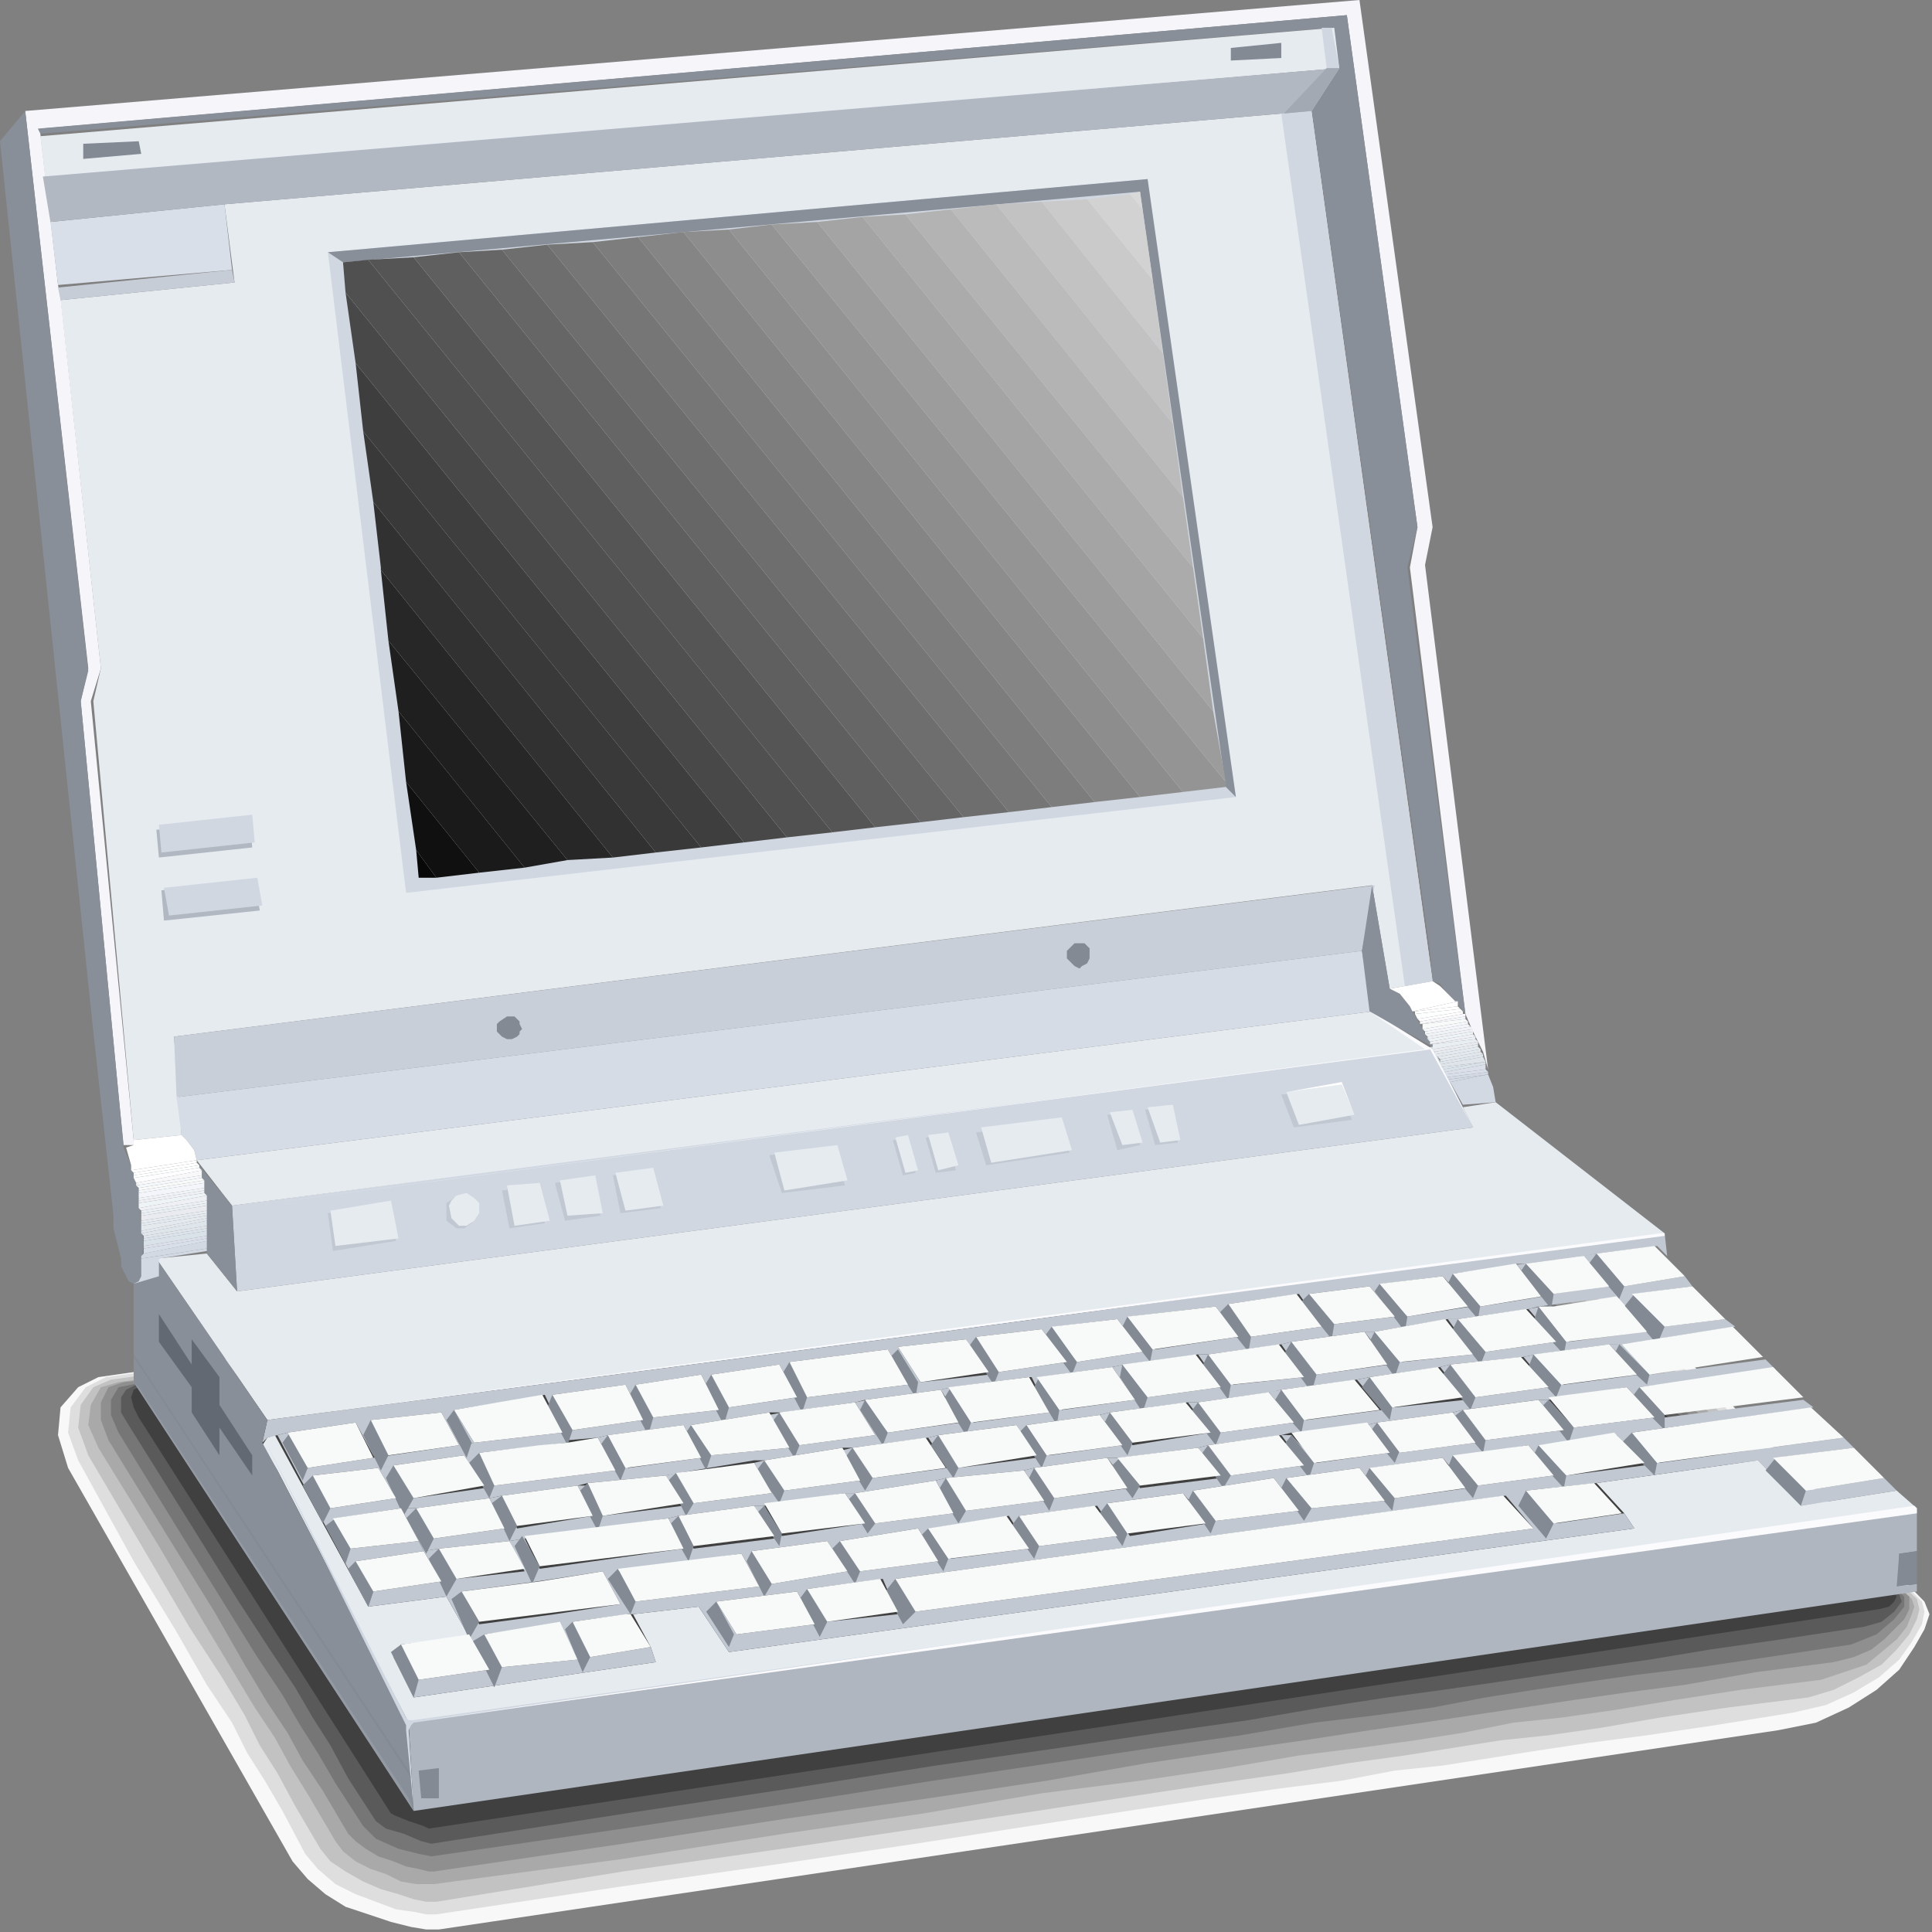 <svg xmlns="http://www.w3.org/2000/svg" width="766" height="766" fill-rule="evenodd" stroke-linecap="round" preserveAspectRatio="none"><rect width="100%" height="100%" fill="#808080" stroke="none"/><style>.brush0{fill:#fff}.pen1{stroke:none}.brush3{fill:#c2c2c2}.brush6{fill:#767676}.brush9{fill:#e6ebf0}.brush10{fill:#c1c8d2}.brush13{fill:#888f99}.brush14{fill:#d0d7e1}.brush17{fill:#d8dfe9}.brush20{fill:#b1b8c2}.brush21{fill:#838a94}.brush23{fill:#f8fafa}.brush24{fill:#d2d9e3}.brush25{fill:#dadfe9}.brush26{fill:#dae2e9}.brush27{fill:#dce4eb}.brush28{fill:#dfe4eb}.brush29{fill:#dfe6eb}.brush30{fill:#e2e7ee}.brush31{fill:#e4e9ee}.brush32{fill:#e4e9f0}.brush33{fill:#e9ebf0}.brush34{fill:#e9eef3}.brush35{fill:#ebf0f5}.brush36{fill:#eef0f5}.brush37{fill:#eef3f5}.brush38{fill:#f0f3f5}.brush39{fill:#f3f5fa}.brush40{fill:#f5f8fa}.brush41{fill:#f8f8fa}.brush42{fill:#fdfdff}.brush43{fill:#fdffff}</style><path d="m39 546 518-74h10l9 2 10 2 10 2 10 3 8 3 5 4 144 147 2 5-2 6-4 7-6 9-9 8-11 7-13 6-15 3-531 79h-5l-6-1-8-2-9-3-9-3-8-5-7-6-6-7-89-156-4-13 1-11 7-8 8-4z" class="pen1" style="fill:#f8f8f8"/><path d="m42 546 29-4 26-3 21-3 20-3 18-3 18-2 18-3 21-3 22-3 27-4 31-4 37-5 43-6 51-7 60-9 69-10h4l7 1 9 1 9 2 10 3 10 2 7 3 6 4 15 16 7 6 5 5 6 5 5 6 11 10 6 7 8 7 9 9 23 23 15 14 17 17 20 20 1 4-1 5-4 7-5 7-8 7-10 6-11 5-13 3-31 5-27 4-23 3-20 3-19 3-19 3-19 2-21 4-24 3-28 4-33 5-39 6-45 7-54 8-63 9-73 11h-4l-5-1-7-1-8-3-8-3-8-4-7-6-5-6-9-17-7-12-7-11-6-12-10-15-12-21-17-28-22-40-4-11 1-10 6-8 8-4z" class="pen1" style="fill:#dedede"/><path d="m44 547 29-4 25-3 22-3 19-3 18-3 18-2 18-3 20-2 23-3 26-4 31-4 36-5 43-6 51-7 59-8 69-9h10l8 2 10 1 10 2 9 3 7 3 5 4 9 8 7 7 7 6 5 5 11 10 5 5 6 6 7 6 8 7 9 9 11 11 12 12 15 13 18 17 20 19 1 4-1 4-3 6-5 6-6 6-9 5-10 5-10 3-32 4-27 4-23 4-21 3-19 2-19 3-19 3-22 3-24 4-28 4-33 5-39 6-47 7-54 8-63 9-74 12h-4l-5-1-6-2-7-2-7-3-7-4-6-4-4-5-10-17-7-13-7-11-6-12-9-15-13-20-17-29-23-39-4-11 1-9 5-7 7-3z" class="pen1 brush3"/><path d="m47 548 29-4 24-4 22-3 19-2 17-2 18-3 18-2 20-3 22-3 26-4 31-3 35-5 43-6 50-7 59-7 67-9h10l9 1 9 2 9 2 9 3 8 3 5 3 9 8 7 7 7 6 6 5 5 5 5 5 6 5 6 5 7 7 8 7 9 8 11 10 13 12 15 14 18 16 20 19 1 3-1 3-2 5-4 5-6 5-6 5-9 3-9 3-32 4-26 4-24 4-21 3-19 2-20 4-19 3-22 3-24 3-29 5-34 5-39 5-47 8-55 8-64 10-75 10h-7l-6-1-6-3-6-2-6-3-5-4-3-4-10-17-8-13-6-11-8-12-9-15-12-20-17-29-24-39-4-9 1-8 4-7 7-2z" class="pen1" style="fill:#a9a9a9"/><path d="m49 548 29-3 24-4 21-3 19-2 18-2 17-3 18-2 19-3 23-2 25-4 30-4 36-4 42-6 49-6 58-8 67-8h11l8 2 9 1 9 2 8 3 7 3 6 3 8 8 8 7 7 5 6 6 5 4 5 5 6 5 6 5 7 6 8 7 10 8 11 10 13 11 15 14 18 16 22 18v5l-2 4-4 4-4 4-5 4-7 3-8 2-31 4-28 5-23 3-21 3-20 3-20 3-20 3-21 3-26 4-28 4-34 5-40 7-47 7-56 8-65 10-75 11h-2l-4-1-5-1-5-2-6-2-5-3-4-3-3-3-10-17-8-12-6-11-8-12-9-15-12-21-18-29-24-39-3-8v-7l3-6 6-2z" class="pen1" style="fill:#8f8f8f"/><path d="m52 549 28-4 24-3 21-3 19-2 17-3 17-2 17-2 20-2 22-3 25-3 30-4 35-5 42-5 49-6 57-7 66-9h4l7 2 7 1 9 1 9 2 8 3 7 3 5 3 9 8 8 6 7 6 6 4 5 5 6 5 6 5 6 5 7 5 8 7 10 8 11 10 14 11 15 13 19 15 21 19v4l-4 5-7 6-10 4-33 5-27 4-25 3-21 3-20 3-19 3-21 4-22 3-25 3-29 5-35 5-40 6-47 7-57 9-66 10-76 11-5-1-8-2-9-4-5-5-11-17-7-12-7-11-7-12-10-15-13-21-18-29-24-39-3-7v-6l3-5 5-1z" class="pen1 brush6"/><path d="m54 549 28-3 24-3 20-3 19-2 17-2 17-2 18-3 19-2 21-3 25-3 30-3 35-4 41-6 48-6 56-6 66-8h10l8 2 8 1 9 2 8 3 7 2 5 4 9 7 8 6 7 5 6 6 6 4 5 5 6 4 6 5 7 6 9 6 10 8 11 9 14 11 16 13 18 15 22 18 1 3-3 4-5 4-7 2-33 5-28 4-24 4-21 3-20 3-20 3-21 3-22 3-26 4-29 5-35 5-40 6-49 7-57 9-66 10-77 12-4-1-7-3-7-2-4-3-11-17-7-13-7-11-7-12-10-15-13-20-18-29-25-40-3-5v-6l2-3 4-2z" class="pen1" style="fill:#5a5a5a"/><path d="m57 549 478-56h10l7 1 9 2 8 2 8 2 6 3 6 3 162 125 1 2-1 2-2 2-4 1-575 87-2-1-6-2-5-2-2-1L55 562l-2-4-1-4 1-3 4-2z" class="pen1" style="fill:#404040"/><path d="m72 450-19 2-16-174 3-13-16-146 69-7-4-31 431-37 48 345-17 3-7-41-475 60 3 39zm87 202-3 5 8 16 96-14-2-6-7-13 26-3 12 18 95-13 88-12 176-24-4-6-11-12 64-9 17 18 38-6 8 7-598 85-52-100-6-10 2-3 3-1 37 68 31-4 9 16-27 3z" class="pen1 brush9"/><path d="m159 652 7 14 28-4-8-13-9-16-31 4 2-6 27-4-7-12 6-1 7 12 27-3-6-12 6-1 6 12 57-8-6-12 4-1 6 13 32-4-8-13h4l7 12 33-5-8-12h4l8 12 31-4-7-13 4-1 8 13 31-4-8-12 4-1 8 12 30-4-9-12h5l8 12 32-4-9-12 4-1 9 12 29-4-9-12h4l10 11 29-4-9-11 4-1 9 12 30-4-9-12 4-1 9 12 31-4-10-12h4l10 11 32-4-11-12h5l10 12 55-7 4 3-72 10-6 1-30 4h-5l-30 5h-4l-28 4h-5l-29 4h-5l-32 5-4 1-30 4-4 1-31 4h-4l-31 5h-5l-31 5h-5l-30 4-4 1-49 7 7 12 49-6-7-13 4-1 8 13 30-5-8-12h5l8 12 31-4-8-13h5l8 12 31-4-8-13h4l8 12 31-4-8-12 4-1 9 13 31-5-10-12 4-1 9 12 33-4-10-13h5l10 12 29-3-10-13h5l9 12 29-4-10-12h4l10 11 30-4-10-12h5l10 12 31-4-11-12 6-1 11 12 73-10 4 4-31 4 12 13 31-5 5 5-38 6-17-18-64 9-28 3 12 13 27-4 4 6-176 24-88 12-95 13-12-18 7-2 8 13 31-4 5-1 28-3 7-1 245-33-11-13-242 33 8 13-7 1-6-14-30 4 8 13-5 1-7-13-32 4-7 2-26 3h-2l-3-4-7-13-26 4-30 4 7 13 30-4 2 4-30 4 7 13 30-3-9-18 26-4 3 4-22 3 7 14 24-4 2 6-96 14-8-16 3-5z" class="pen1 brush10"/><path d="m162 683 598-85v17l-7 1v13l7-1v3l-596 87-2-35z" class="pen1" style="fill:#afb6c0"/><path d="m106 563-44-64 20-2 12 15 490-65-4-8 13-2 67 52-286 39-268 35z" class="pen1 brush9"/><path d="m146 637-36-68 4-1 8 14 26-4 7-1 27-4 6-1 35-4 2 4-35 4-6 1-28 4-6 1-26 3 7 13 26-4-7-12 6-1 8 13 28-4-8-13 6-1 6 13 48-6-7-13 4-1 8 13 29-4-7-13h4l7 12 31-3-8-13 5-1 7 13 30-4-8-13 5-1 8 13 29-4-8-13 4-1 9 14 30-4-7-14h3l9 13 29-4-9-13 5-1 9 13 29-4-9-13h4l10 12 28-3-9-13 4-1 10 13 29-4-10-13h5l10 12 28-3-10-14h4l11 13 28-4-11-13 5-1 11 14 31-4 7-2 24-3 4 3-45 7h-5l-29 4-5 1-29 3-4 1-28 4-5 1-30 4-4 1-29 4h-4l-31 4-4 1-29 4h-4l-31 4-4 1-30 4h-4l-31 5h-4l-30 5-5 1-31 3-4 1-30 4-5 1-29 4h-6l-26 4 6 12 27-3 2 4-27 4 7 12-2 6z" class="pen1 brush10"/><path d="M53 452v2h-4l-2-20-15-156 3-13L10 44 539 0l29 209-3 15 25 200-2-7-4-8-3-7-22-177 3-16L534 6 16 51v2l2 17 2 17 3 26 1 5 16 147-4 13 17 174z" class="pen1" style="fill:#f5f5fa"/><path d="m581 402-4-5-4-4-2-3-3-1-1-11-47-335 11-16-3-16L16 53l-1-2L534 6l28 203-4 16 23 177z" class="pen1 brush13"/><path d="m110 569-4 1-2 2 2-9 268-35 286-39 1 9-4-4-24 3-5 1-23 3-29 4-4 1-24 3-5 1-24 3h-4l-28 4-5 1-34 4-5 1-25 3-5 1-26 3-4 1-27 3-4 1-39 5-4 1-27 4h-4l-26 4h-4l-29 4 8 14 28-4-7-14h4l7 13 26-3-7-14h4l7 13 27-4-7-13 4-1 7 14 40-5-8-14 4-1 9 14 27-3-9-14 4-1 9 14 27-4-10-13 5-1 9 14 26-4-10-13 5-1 10 13 33-5-9-12 5-1 9 13 28-4-9-13h4l10 12 24-3-10-12 5-1 10 13 25-4-11-12 4-1 11 13 25-4-11-13h4l11 12 22-3 3 4-31 4-4 1-28 4h-4l-29 5h-4l-29 4-4 1-29 4h-4l-29 4-5 1-29 4h-4l-31 4-4 1-30 4-4 1-29 4h-5l-31 5h-3l-30 4-4 1-12 1-2-3-7-15-11 2-25 4 8 13-6 1-7-13-28 3 7 14h-6l-7-13-27 4-4 1z" class="pen1 brush10"/><path d="m18 71-2-17 513-43 2 16L18 71z" class="pen1 brush9"/><path d="m92 478 476-63 12 24 4 8-490 65-2-34z" class="pen1 brush14"/><path d="m78 460 466-59 24 15-476 62-14-18z" class="pen1 brush9"/><path d="m70 435-1-24 476-60-5 26-470 58z" class="pen1" style="fill:#c8cfd9"/><path d="m78 460-1-4-3-4-2-2-2-15 470-58 4 24-466 59z" class="pen1" style="fill:#d5dce6"/><path d="m10 44 25 222-3 12 15 156 2 21 3 7 3 10 1 14 1 7-1 8v5l-1 2-2 1-2-1-1-2-2-4v-3l-1-4-1-4-1-4v-5l-8-73L0 56l10-12z" class="pen1 brush13"/><path d="m161 354-31-254 325-29 35 245-329 38z" class="pen1 brush14"/><path d="m104 572 6 11 52 100 2 35L53 548v-39l9-3v-7l44 64-2 9z" class="pen1 brush13"/><path d="m89 81 3 26-69 6-3-25 69-7z" class="pen1 brush17"/><path d="m24 119-1-5 69-7 1 5-69 7z" class="pen1" style="fill:#c6cdd7"/><path d="m87 566 13 19v-8l-13-20v-11l-11-15v10l-13-20v11l13 18v10l11 17v-11z" class="pen1" style="fill:#626973"/><path d="m568 415-25-14-3-24 4-26 7 41 4 2 4 5 5 9 4 7zM82 497v-15l-1-9-1-6-2-6 14 17 2 34-12-15z" class="pen1 brush13"/><path d="m633 497 11 13 24-4 3 4-23 3 12 13-7 1-12-13-3-4-11-12 6-1z" class="pen1 brush10"/><path d="m103 361-2-12-37 4 1 12 38-4z" class="pen1 brush20"/><path d="m104 359-2-11-37 4 2 11 37-4z" class="pen1 brush14"/><path d="m100 336-1-11-37 4 1 11 37-4z" class="pen1 brush20"/><path d="m101 334-1-11-37 4 1 11 37-4z" class="pen1 brush14"/><path d="m56 61-1-5-22 1v6l23-2zm452-44v6l-20 1v-5l20-2zm252 611-8 1 1-13 7-1v13zm-586 73v12h-7l-1-11 8-1z" class="pen1 brush21"/><path d="m424 457-4-13-33 5 4 13 33-5zm-89 13-4-15-26 3 5 15 25-3zm201-26-5-13-23 3 5 13 23-3zm-404 52-2-15 24-4 3 15-25 4zm126-32 4 15-16 2-3-15 15-2zm-20 18-4-15-14 2 4 15 14-2zm-25-12 3 15-14 2-3-15 14-2zm226-28 9-1 4 13-9 2-4-14zm28 11-4-14-9 1 4 14 9-1zm-92-3 4 14-8 1-4-14 8-1zm-21 2h5l4 13-5 1-4-14zm-165 30-1-4-2-2-2-2-4 1-3 2v7l4 3h3l3-2 2-3z" class="pen1 brush10"/><path d="m425 456-4-13-32 4 4 14 32-5zm-89 12-4-14-25 3 4 15 25-4zm201-26-5-12-22 3 5 13 22-4zm-404 52-2-14 24-4 3 15-25 3zm126-31 4 15-15 2-4-15 15-2zm-20 18-3-15-14 2 3 14 14-1zm-25-12 4 15-14 2-3-16 13-1zm226-28 9-1 4 13-8 1-5-13zm28 11-3-14-10 1 5 14 8-1zm-92-3 4 13-8 2-4-14 8-1zm-21 2 5-1 4 14-5 1-4-14zm-165 30v-4l-2-2-3-2-4 1-2 2-1 2 1 5 3 3h3l3-2 2-3z" class="pen1 brush9"/><path d="M197 408v-2l1-1 3-2h3l1 1 1 1v1l1 2-1 1v1l-1 1-2 1h-2l-2-1-1-1-1-1v-1zm226-29v-2l1-1 2-2h4l1 1 1 1v4l-1 2-2 1-1 1-2-1-1-1-1-1-1-1v-1z" class="pen1 brush21"/><path d="m166 611-7-13h6l7 12 28-4-6-12 5-1 6 13 30-5-6-12h4l6 12 32-4-7-12 4-1 7 12 31-4-7-12 4-1 8 12 30-4-7-12 4-1 8 12 30-4-8-12 4-1 8 13 31-4-8-13h4l9 12 29-4-9-12 4-1 9 13 31-5-9-12h4l9 12 29-4-10-12 5-1 10 12 30-4-10-12 5-1 10 12 28-3-10-13 4-1 10 13 29-4-10-12 5-1 11 12 30-4-12-12h5l12 12 45-6 4 4-54 7h-5l-31 5h-4l-30 4-4 1-30 4-4 1-30 3-4 1-29 4-4 1-31 4h-5l-29 4-4 1-31 3-4 1-32 5h-4l-32 5h-4l-30 4-4 1-57 8-6 1-28 3-6 1-2-4z" class="pen1 brush10"/><path d="m144 569 3-6 7 14-3 6-7-14zm9 17 3-5 8 13-4 7-7-15zm8 16 4-4 7 12-3 6-8-14zm9 16 4-4 7 12-4 7-7-15zm9 16 4-3 7 12-4 7-7-16zm8 17 5-3 7 13-3 8-9-18zm-32 4 4-3 7 14-2 7-9-18zm25-96 7 13-2 6-8-15 3-4zm39-6 8 14-2 6-8-15 2-5zm33-4 7 13-2 7-8-15 3-5zm30-4 7 13-2 7-8-15 3-5zm31-5 7 14-2 6-8-15 3-5zm43-5 8 13-1 6-10-16 3-3zm31-5 9 14-2 5-10-15 3-4zm30-4 10 14-2 5-11-15 3-4zm30-4 10 13-1 5-11-14 2-4zm72-9 10 12-1 6-12-15 3-3zm57-8 11 12-1 6-12-14 2-4zm-89 12 9 13-1 6-12-15 4-4zm60-8 11 13-1 6-12-16 2-3zm58-8 11 12-1 6-12-15 2-3zm28-4 11 13-2 5-12-14 3-4zm-443 79 6 13-2 5-8-14 4-4zm51-7 7 13-2 5-8-14 3-4zm33-4 8 12-2 6-8-15 2-3zm35-5 8 13-2 5-9-14 3-4zm34-5 9 13-2 5-9-14 2-4zm34-5 8 14-2 5-9-14 3-5zm35-4 8 13-1 6-9-15 2-4zm33-5 10 13-2 6-9-14 1-5zm34-4 9 12-1 6-10-14 2-4zm66-9 10 12-2 6-10-14 2-4zm65-10 11 14-1 5-12-13 2-6zm-98 14 10 13-2 7-11-15 3-5zm66-9 11 13-2 5-11-14 2-4zm70-10 12 13-3 7-13-15 4-5zm-449 80 6 12-3 6-7-15 4-3zm34-5 6 13-2 6-8-15 4-4zm-26 21 7 12-3 7-7-15 3-4zm20 34 7 14-3 6-7-17 3-3zm41-59 7 12-3 5-7-14 3-3zm1 17 6 12-2 6-8-14 4-4zm-24 21 7 13-2 5-9-14 4-4zm39 13 7 13-2 5-9-14 4-4zm19-56 8 12-2 5-9-13 3-4zm0 18 7 11-1 5-9-13 3-3zm35-23 8 12-3 5-8-13 3-4zm34-5 8 13-2 4-9-13 3-4zm35-4 8 12-2 5-9-14 3-3zm33-5 9 12-2 5-9-13 2-4zm35-4 9 12-2 5-10-13 3-4zm4 17 9 12-3 5-9-13 3-4zm-6 18 9 12-2 5-9-13 2-4zm-175 24 8 13-3 5-7-14 2-4zm22 15 8 13-3 6-8-15 3-4zm223-84 9 12-1 5-11-13 3-4zm3 18 9 11-2 5-10-12 3-4zm-3 18 10 12-1 5-11-13 2-4zm-175 24 8 12-2 5-9-14 3-3zm7-20 8 13-3 5-8-13 3-5zm233-49 11 12-2 5-11-12 2-5zm6 18 10 11-2 6-11-14 3-3zm-4 18 11 12-1 5-12-13 2-4zm-171 23 8 12-2 5-9-13 3-4zm5-18 8 11-3 5-9-12 4-4zm161 13 11 13-3 6-11-13 3-6zm99-13 12 13-2 6-14-14 4-5zm-196-27 9 12-1 5-11-12 3-5zm4 18 9 11-2 6-10-13 3-4zm-2 17 10 12-3 5-9-13 2-4zm-177 25 8 12-2 5-9-14 3-3zm22 15 8 13-5 5-7-13 4-5zm-16-34 8 12-3 4-8-13 3-3zm236-51 10 13-2 5-11-14 3-4zm5 18 9 12-1 5-12-14 4-3zm-4 18 10 12-2 5-10-12 2-5zm-172 24 8 12-2 5-9-13 3-4zm6-19 8 12-2 5-8-13 2-4zm232-49 12 12-1 4-13-12 2-4zm8 17 10 11v6l-13-13 3-4zm-3 18 10 12-1 5-13-13 4-4zm-532 0-3 4 8 15 2-5-7-14zm9 17-4 4 8 15 3-6-7-13zm9 17-4 3 8 15 2-6-6-12zm8 17-3 3 8 15 2-6-7-12z" class="pen1 brush21"/><path d="m53 548 2 2 107 163 2 5L53 548z" class="pen1" style="fill:#939aa4"/><path d="m760 598-596 84h-2l-1-1-56-110 55 111 1 2v2l3 31-2-31 1-2 1-1 596-85z" class="pen1 brush14"/><path d="m194 594 6 12-28 4-7-12 29-4zm169 45-8-13 241-33 12 13-245 33zm368-69-74 10-10-12 71-10 13 12zm-16-16-55 7-10-11 53-8 12 12zm-507 55 57-7 6 12-57 7-6-12zm491-71-45 7-11-12 44-7 12 12zm-405 78 7 13-49 6-7-13 49-6zm-104-40 24-3 11-1 12-2 7 13-48 6-6-13zm162-41 8 14-40 5-7-14 39-5zm95-13 35-4 9 12-34 5-10-13zm300 64-31 5-13-13 32-4 12 12zm-131-68 25-4 12 14-32 4-11-14h6zm-143 73 32-5 10 13-33 4-9-12zm172-41 11 12-32 4-10-12 31-4zm-5 18 12 12-31 5-11-12 30-5zm-2-35 11 12-30 4-11-12 30-4zm-195 45 32-4 9 11-32 4-9-11zm163-5 10 12-30 4-10-12 30-4zm-136-17 10 12-31 4-9-12 30-4zm-62-10 8 14-31 4-9-14 32-4zm172 13 30-4 10 12-31 4-9-12zm-181 42 9 13-32 4-8-12 31-5zm138-54 10 12-30 4-9-12 29-4zm-202 45 8 12-33 4-7-12 32-4zm240-51 28-3 11 12-29 4-10-13zm-211 65 8 13-31 4-8-12 31-5zm39-41 8 12-31 5-8-13 31-4zm66 27 9 12-31 4-8-12 30-4zm73-28 9 12-30 4-9-12 30-4zm34-4 9 12-30 4-9-12 30-4zm-205 27 7 13-31 4-8-12 32-5zm-87 48 32-4 7 13-31 4-8-13zm120-34 30-4 9 12-31 4-8-12zm201-82 12 13-28 4-11-13 27-4zm38 81-27 4-11-13 27-3 11 12zm-268-14 31-3 8 12-31 4-8-13zm164-4 10 13-29 3-10-12 29-4zm34-59 11 14-29 3-10-12 28-5zm43-10-11-12 23-3 10 12-22 3zm-75 15 9 13-28 4-10-13 29-4zm-207 46 7 13-30 4-8-12 31-5zm111-33 29-4 10 13-29 4-10-13zm-140 19 8 14-31 3-8-12 31-5zm136-18 9 13-30 4-9-13 30-4zm-143 73 30-4 8 12-30 5-8-13zm41-59 8 13-30 4-8-13 30-4zm-71 28 31-4 7 12-31 4-7-12zm304-6 9 12-28 4-10-12 29-4zm-69-26 10 12-29 4-9-12 28-4zm40-6 27-4 10 12-28 4-9-12zm-279 39 7 11-32 5-6-13 31-3zm172-24 9 12-30 4-8-12 29-4zm71 8 10 12-29 4-9-12 28-4zm-208 28 8 12-32 4-6-12 30-4zm215-84 10 13-28 4-9-13 27-4zm-147 57 8 12-29 4-8-12 29-4zm234-69 10 13-24 4-11-13 25-4zm-94 32 10 13-29 3-9-12 28-4zM222 643l7 15-30 3-7-13 30-5zm217-65 8 12-29 4-8-12 29-4zm-66-27 7 13-28 4-9-13 30-4zm-144 38 6 12-30 4-6-12 30-4zm127-55 27-3 9 13-27 4-9-14zm-85 31 7 13-30 4-7-13 30-4zm400-55 13 13-24 3-13-13 24-3zM356 639l-28 4-8-13 29-4 7 13zm61-113 26-3 10 13-26 4-10-14zm-169 23 7 14-28 4-8-14 29-4zm165-22 10 13-27 4-9-14 26-3zM222 639l-32 4-7-12 31-4 25-4 7 13-24 3zm350-133 10 12-24 4-11-13 25-3zm-390 67-28 4-7-14 28-3 7 13zm2 4 8 12-28 5-8-13 28-4zm359-67 10 12-24 3-10-12 24-3zm117-12 8 8-24 4-11-13 23-3 4 4zM159 652l27-4 8 14-28 4-7-14zm43-41 6 11-27 4-7-12 28-3zm-43-13 7 13-27 3-7-12 27-4zm9 17 7 12-27 4-7-12 27-4zm-54-47 27-4 7 14-26 4-8-14zm36 14 7 12-26 4-7-13 26-3zm128-37 7 14-26 3-7-13 26-4zm31-4 7 13-27 4-7-13 27-4zm-86 27-35 4-8-13 35-6 8 15zm35 85-24 4-7-14 21-3h2l8 13z" class="pen1 brush23"/><path d="M56 499v7l-1 2-2 1 10-3v-7l19-3v-1l-26 4z" class="pen1 brush24"/><path d="M56 499v-1l26-5v2l-26 4zm0-1 1-1 25-5v1l-26 5z" class="pen1 brush24"/><path d="M57 497v-2l25-4v1l-25 5z" class="pen1 brush17"/><path d="M57 495v-1l25-4v1l-25 4z" class="pen1 brush25"/><path d="M57 494v-2l25-4v2l-25 4z" class="pen1 brush26"/><path d="M57 492v-1l25-4v1l-25 4z" class="pen1 brush27"/><path d="M57 491v-1l25-4v1l-25 4z" class="pen1 brush28"/><path d="m57 490-1-1 26-5v2l-25 4z" class="pen1 brush29"/><path d="M56 489v-1l26-5v1l-26 5z" class="pen1 brush30"/><path d="M56 488v-2l26-4v1l-26 5z" class="pen1 brush31"/><path d="M56 486v-1l26-4v1l-26 4z" class="pen1 brush32"/><path d="M56 485v-1l26-4v1l-26 4z" class="pen1 brush9"/><path d="M56 484v-2l26-4v2l-26 4z" class="pen1 brush33"/><path d="M56 482v-1l26-4v1l-26 4z" class="pen1 brush34"/><path d="M56 481v-1l26-4v1l-26 4z" class="pen1 brush35"/><path d="m56 480-1-1 27-5v2l-26 4z" class="pen1 brush36"/><path d="M55 479v-2l26-4 1 1-27 5z" class="pen1 brush37"/><path d="M55 477v-1l26-4v1l-26 4z" class="pen1 brush36"/><path d="M55 476v-1l26-4v1l-26 4z" class="pen1 brush38"/><path d="M55 475v-2l26-4v2l-26 4z" class="pen1 brush39"/><path d="M55 473v-1l26-4v1l-26 4z" class="pen1 brush40"/><path d="M55 472v-1l25-4 1 1-26 4z" class="pen1 brush23"/><path d="m55 471-1-1 26-4v1l-25 4z" class="pen1 brush40"/><path d="M54 470v-1l26-5v2l-26 4z" class="pen1 brush41"/><path d="m54 469-1-2 26-4 1 1-26 5z" class="pen1 brush42"/><path d="M53 467v-1l26-4v1l-26 4z" class="pen1 brush43"/><path d="M53 466v-1l25-4 1 1-26 4z" class="pen1 brush0"/><path d="m53 465-1-1 26-4v1l-25 4z" class="pen1 brush0"/><path d="M52 464v-2l-2-7 3-1v-2l19-2 2 2 3 4 1 4-26 4z" class="pen1 brush0"/><path d="m575 429 5 9 13-1-1-6-2-5-15 3z" class="pen1 brush24"/><path d="m575 429-1-1 16-2-15 3z" class="pen1 brush24"/><path d="M574 428v-1l16-2v1l-16 2z" class="pen1 brush24"/><path d="m574 427-1-1 16-2 1 1-16 2z" class="pen1 brush17"/><path d="M573 426v-1l16-3v2l-16 2z" class="pen1 brush25"/><path d="m573 425-1-1 17-3v1l-16 3z" class="pen1 brush26"/><path d="M572 424v-1l17-2-17 3z" class="pen1 brush27"/><path d="m572 423-1-1 17-3 1 2-17 2z" class="pen1 brush28"/><path d="M571 422v-1l17-3v1l-17 3z" class="pen1 brush29"/><path d="M571 421v-1l16-3 1 1-17 3z" class="pen1 brush30"/><path d="m571 420-1-1 17-3v1l-16 3z" class="pen1 brush31"/><path d="m570 419-1-1 17-3 1 1-17 3z" class="pen1 brush32"/><path d="M569 418v-1l17-3v1l-17 3z" class="pen1 brush9"/><path d="m569 417-1-1 18-3v1l-17 3z" class="pen1 brush33"/><path d="M568 416v-2l17-2 1 1-18 3z" class="pen1 brush34"/><path d="M568 414h-1l18-3v1l-17 2z" class="pen1 brush35"/><path d="M567 414v-1l17-3 1 1-18 3z" class="pen1 brush36"/><path d="m567 413-1-1 18-3v1l-17 3z" class="pen1 brush37"/><path d="M566 412v-1l18-3v1l-18 3z" class="pen1 brush36"/><path d="m566 411-1-1 18-3 1 1-18 3z" class="pen1 brush38"/><path d="M565 410v-1l17-3 1 1-18 3z" class="pen1 brush39"/><path d="m565 409-1-1 18-3v1l-17 3z" class="pen1 brush40"/><path d="M564 408v-2l17-2 1 1-18 3z" class="pen1 brush23"/><path d="M564 406h-1l18-3v1l-17 2z" class="pen1 brush40"/><path d="M563 406v-1l17-3h1v1l-18 3z" class="pen1 brush41"/><path d="m563 405-1-1 18-3v1l-17 3z" class="pen1 brush42"/><path d="m562 404-1-2 18-2 1 1-18 3z" class="pen1 brush43"/><path d="M561 402v-1l17-2 1 1-18 2z" class="pen1 brush0"/><path d="M561 401h-1l18-4v2l-17 2z" class="pen1 brush0"/><path d="m560 401-1-2-4-5-4-2 17-3 3 2 2 2 4 4h1l-18 4z" class="pen1 brush0"/><path d="m92 479 475-63 17 31-16-31-25-15 22 15-473 63zm14 84 554-73v-1h-2l-552 74zm56 120 598-83v-2l-1-1-597 86z" class="pen1" style="fill:#fbfbfd"/><path d="m510 433 22-4 5 13-5-12-22 3z" class="pen1 brush0"/><path d="m452 76-316 28-6-4 325-29 35 245-4-4-34-236z" class="pen1 brush13"/><path d="m508 45 18-18-2-16h4l3 16-11 17 48 345-11 2-49-346z" class="pen1 brush14"/><path d="M520 44 89 81l-69 7-3-18 514-43-11 17z" class="pen1 brush20"/><path d="M526 27h5l-11 17-11 1 17-18z" class="pen1" style="fill:#a2a9b3"/><path d="M53 537v1l110 167-1-3L53 537z" class="pen1 brush21"/><path d="m165 337 1 11h7l-8-11z" class="pen1" style="fill:#080808"/><path d="m165 337-4-27 29 36-17 2-8-11z" class="pen1" style="fill:#101010"/><path d="m161 310-3-28 50 62-18 2-29-36z" class="pen1" style="fill:#1a1a1a"/><path d="m158 282-4-28 71 87-17 3-50-62z" class="pen1" style="fill:#1f1f1f"/><path d="m154 254-3-28 92 114-18 1-71-87z" class="pen1" style="fill:#272727"/><path d="M151 226v-1l-3-26 112 139-17 2-92-114z" class="pen1" style="fill:#313131"/><path d="m148 199-4-28 134 165-18 2-112-139z" class="pen1" style="fill:#393939"/><path d="m144 171-3-27 154 190-17 2-134-165z" class="pen1" style="fill:#3e3e3e"/><path d="m141 144-4-28 175 216-17 2-154-190z" class="pen1" style="fill:#484848"/><path d="m137 116-1-12 10-1 184 227-18 2-175-216z" class="pen1" style="fill:#505050"/><path d="m146 103 18-1 183 226-17 2-184-227z" class="pen1" style="fill:#555"/><path d="m164 102 18-2 183 226-18 2-183-226z" class="pen1" style="fill:#5f5f5f"/><path d="m182 100 17-1 183 225-17 2-183-226z" class="pen1" style="fill:#666"/><path d="m199 99 18-2 183 225-18 2L199 99z" class="pen1" style="fill:#6e6e6e"/><path d="m217 97 18-1 182 224-17 2L217 97z" class="pen1 brush6"/><path d="m235 96 18-2 181 224-17 2L235 96z" class="pen1" style="fill:#7d7d7d"/><path d="m253 94 18-2 181 224-18 2L253 94z" class="pen1" style="fill:#858585"/><path d="m271 92 18-1 180 223-17 2L271 92z" class="pen1" style="fill:#8d8d8d"/><path d="m289 91 17-2 180 221v2l-17 2L289 91z" class="pen1" style="fill:#949494"/><path d="m306 89 18-1 157 194 5 28L306 89z" class="pen1" style="fill:#9c9c9c"/><path d="m324 88 18-2 135 167 4 29L324 88z" class="pen1" style="fill:#a4a4a4"/><path d="m342 86 17-1 114 140 4 28L342 86z" class="pen1" style="fill:#ababab"/><path d="m359 85 18-2 92 114 4 28L359 85z" class="pen1" style="fill:#b3b3b3"/><path d="m377 83 18-2 70 87 4 29-92-114z" class="pen1" style="fill:#bbb"/><path d="m395 81 18-1 48 60 4 28-70-87z" class="pen1 brush3"/><path d="m413 80 18-1 26 32 4 29-48-60z" class="pen1" style="fill:#cacaca"/><path d="m431 79 17-2 5 6 4 28-26-32z" class="pen1" style="fill:#d2d2d2"/><path d="m448 77 4-1 1 7-5-6z" class="pen1" style="fill:#d9d9d9"/></svg>
